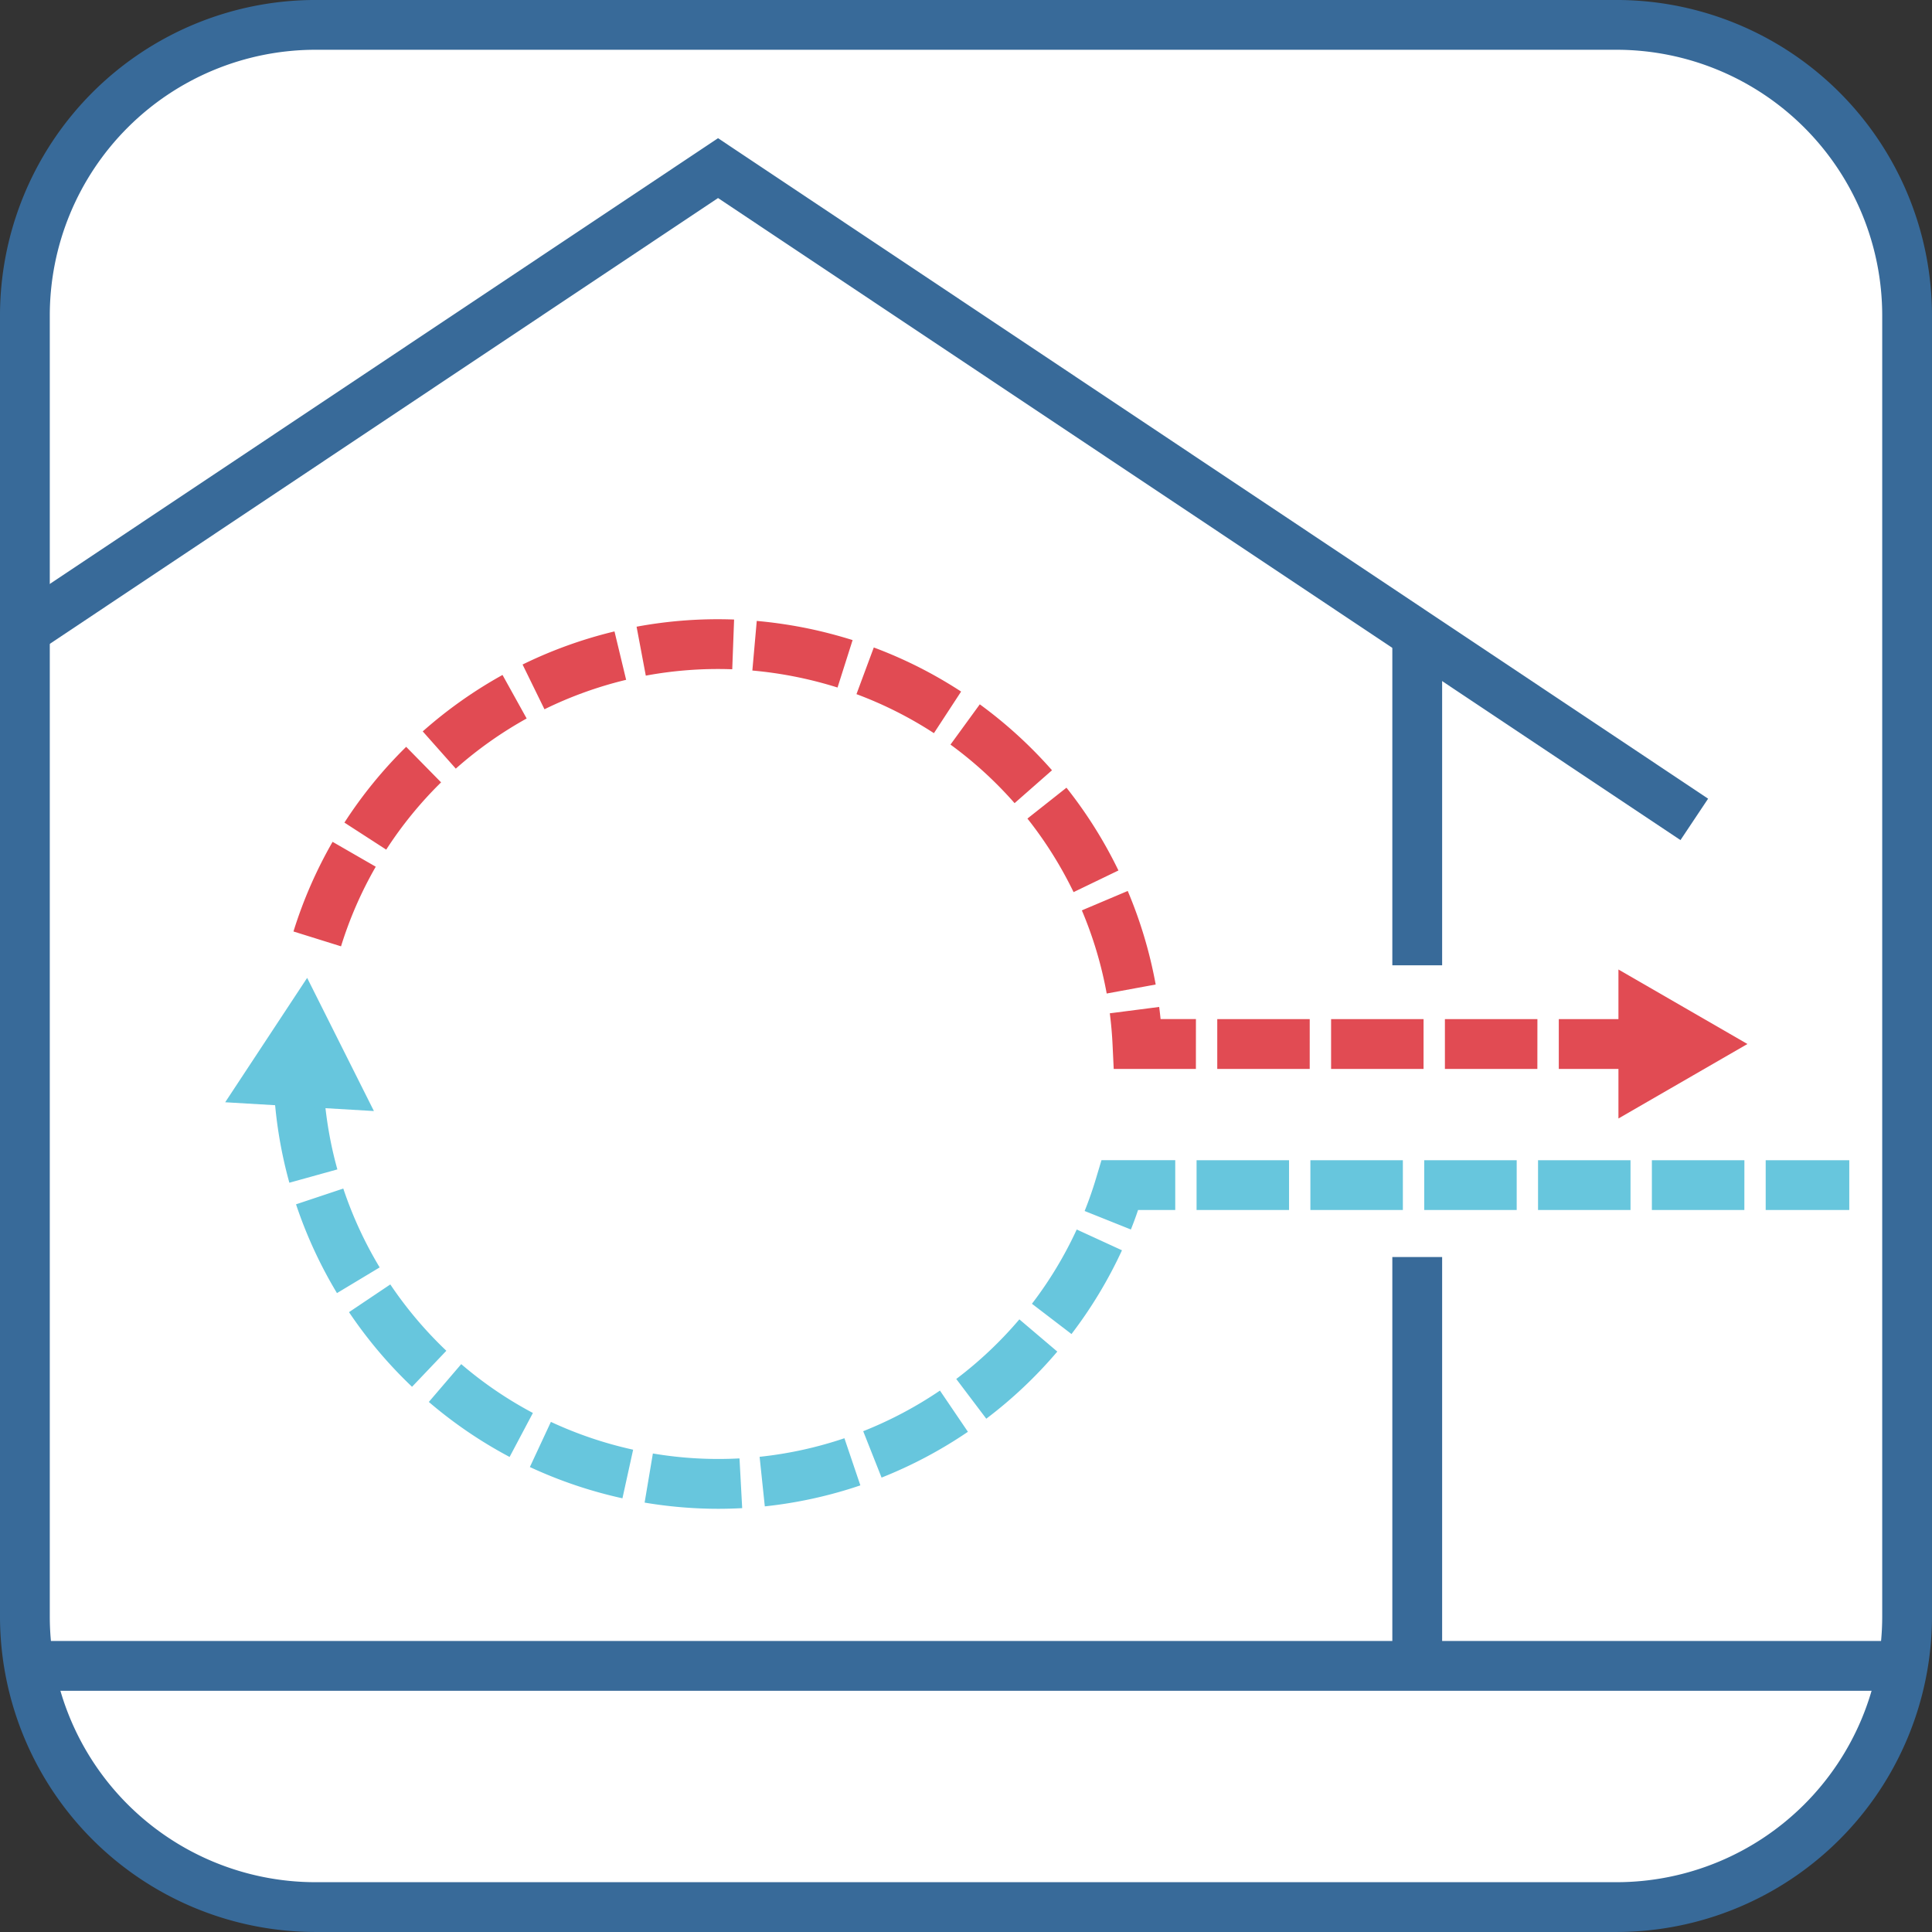 <svg xmlns="http://www.w3.org/2000/svg" width="111.523" height="111.523" viewBox="0 0 111.523 111.523">
  <rect x="0" y="0" width="111.523" height="111.523" fill="#333333" stroke="none"/>
  <g id="granlead-standard-5-icon02" transform="translate(55.762 55.761)">
    <g id="グループ_7867" data-name="グループ 7867" transform="translate(-55.762 -55.762)">
      <g id="グループ_7860" data-name="グループ 7860">
        <rect id="長方形_4037" data-name="長方形 4037" width="109" height="109" rx="16.817" transform="translate(1 1)" fill="#fff"/>
        <path id="パス_17356" data-name="パス 17356" d="M93.322,111.523H18.2A18.221,18.221,0,0,1,0,93.322V18.2A18.221,18.221,0,0,1,18.2,0H93.322a18.221,18.221,0,0,1,18.2,18.2V93.322A18.221,18.221,0,0,1,93.322,111.523ZM18.2,2.874A15.343,15.343,0,0,0,2.874,18.2V93.322A15.343,15.343,0,0,0,18.2,108.649H93.322a15.344,15.344,0,0,0,15.327-15.327V18.2A15.344,15.344,0,0,0,93.322,2.874Z" transform="translate(0 0)" fill="#386a99"/>
      </g>
      <g id="グループ_7861" data-name="グループ 7861" transform="translate(80.371 37.192)">
        <rect id="長方形_4038" data-name="長方形 4038" width="2.875" height="18.53" fill="#386a99"/>
        <rect id="長方形_4039" data-name="長方形 4039" width="2.875" height="23.657" transform="translate(0 35.37)" fill="#386a99"/>
      </g>
      <path id="パス_17357" data-name="パス 17357" d="M96.869,46.024,41.313,8.962,1.9,35.256.3,32.865,41.313,5.507,98.464,43.633Z" transform="translate(0.135 2.471)" fill="#386a99"/>
      <g id="グループ_7866" data-name="グループ 7866" transform="translate(12.999 35.745)">
        <g id="グループ_7863" data-name="グループ 7863" transform="translate(3.941)">
          <path id="パス_17358" data-name="パス 17358" d="M89.434,50.633h-4.7V47.758h4.7Zm-5.937,0H78.16V47.758H83.5Zm-6.57,0H71.59V47.758h5.338Zm-6.571,0H65.019V47.758h5.338Zm-6.57,0H59.042l-.065-1.37q-.043-.928-.161-1.84l2.851-.367c.03.233.057.466.081.7h2.04Zm-5.149-4.352a22.78,22.78,0,0,0-1.434-4.8l2.648-1.12a25.743,25.743,0,0,1,1.614,5.4Zm-44.2-2.725L11.694,42.7a25.652,25.652,0,0,1,2.258-5.175l2.492,1.436A22.675,22.675,0,0,0,14.439,43.557Zm42.288-3.128a22.946,22.946,0,0,0-2.664-4.246L56.315,34.4a25.753,25.753,0,0,1,3,4.778ZM17.048,37.975l-2.413-1.56A25.623,25.623,0,0,1,18.2,32.041l2.015,2.051A22.8,22.8,0,0,0,17.048,37.975ZM53.32,35.292a22.854,22.854,0,0,0-3.7-3.38l1.692-2.324a25.819,25.819,0,0,1,4.168,3.806ZM21.064,33.3l-1.908-2.15a25.829,25.829,0,0,1,4.605-3.258l1.394,2.513A23.007,23.007,0,0,0,21.064,33.3Zm27.6-2.048A22.718,22.718,0,0,0,44.193,29l1-2.694a25.506,25.506,0,0,1,5.04,2.545ZM26.183,29.873,24.919,27.29a25.765,25.765,0,0,1,5.306-1.911l.672,2.794A22.845,22.845,0,0,0,26.183,29.873ZM43.1,28.618a23.267,23.267,0,0,0-4.917-.981l.254-2.864a26.51,26.51,0,0,1,3.033.451c.843.177,1.683.4,2.5.655Zm-11.068-.687L31.5,25.107a25.611,25.611,0,0,1,5.629-.414l-.107,2.871A22.869,22.869,0,0,0,32.029,27.932Z" transform="translate(-11.694 -24.675)" fill="#e14b53"/>
          <g id="グループ_7862" data-name="グループ 7862" transform="translate(76.483 20.221)">
            <path id="パス_17359" data-name="パス 17359" d="M64.49,47.233l7.446-4.3-7.446-4.3Z" transform="translate(-64.49 -38.634)" fill="#e14b53"/>
          </g>
        </g>
        <g id="グループ_7865" data-name="グループ 7865" transform="translate(0 20.703)">
          <path id="パス_17360" data-name="パス 17360" d="M36.578,67.722a25.681,25.681,0,0,1-4.262-.358l.477-2.835a22.741,22.741,0,0,0,5,.284l.155,2.871Q37.267,67.721,36.578,67.722Zm2.676-.141-.3-2.86a22.746,22.746,0,0,0,4.895-1.072l.921,2.721A25.579,25.579,0,0,1,39.253,67.582Zm-8.218-.465a25.8,25.8,0,0,1-5.344-1.805l1.214-2.606a22.9,22.9,0,0,0,4.747,1.605Zm14.956-1.2-1.058-2.673a23.03,23.03,0,0,0,4.43-2.345l1.614,2.379A25.785,25.785,0,0,1,45.991,65.922ZM24.522,64.729a25.582,25.582,0,0,1-4.662-3.175l1.87-2.183a22.65,22.65,0,0,0,4.137,2.819Zm27.516-2.208-1.733-2.293a22.9,22.9,0,0,0,3.643-3.441l2.19,1.86A25.715,25.715,0,0,1,52.038,62.522ZM18.891,60.679a25.809,25.809,0,0,1-3.639-4.308l2.384-1.6A22.963,22.963,0,0,0,20.871,58.6Zm38.066-3.045-2.283-1.747A22.682,22.682,0,0,0,57.259,51.6l2.612,1.2A25.668,25.668,0,0,1,56.957,57.634Zm-42.4-2.363a25.753,25.753,0,0,1-2.363-5.125l2.728-.91a22.934,22.934,0,0,0,2.1,4.552ZM60.386,51.6l-2.67-1.068c.248-.62.471-1.257.665-1.909l.307-1.026h4.258v2.876H60.8C60.675,50.851,60.534,51.228,60.386,51.6Zm41.468-1.127H97.029V47.6h4.825Zm-6.057,0H90.459V47.6H95.8Zm-6.571,0H83.888V47.6h5.338Zm-6.57,0H77.318V47.6h5.338Zm-6.571,0H70.747V47.6h5.338Zm-6.57,0H64.177V47.6h5.338ZM11.809,48.9a25.621,25.621,0,0,1-.9-5.573l2.871-.142a22.657,22.657,0,0,0,.8,4.946Z" transform="translate(-8.105 -37.075)" fill="#67c6dd"/>
          <g id="グループ_7864" data-name="グループ 7864">
            <path id="パス_17361" data-name="パス 17361" d="M8.973,46.146l4.731-7.18,3.854,7.687Z" transform="translate(-8.973 -38.966)" fill="#67c6dd"/>
          </g>
        </g>
      </g>
      <rect id="長方形_4040" data-name="長方形 4040" width="109.614" height="2.875" transform="translate(1.205 94.725)" fill="#386a99"/>
    </g>
  </g>
</svg>
